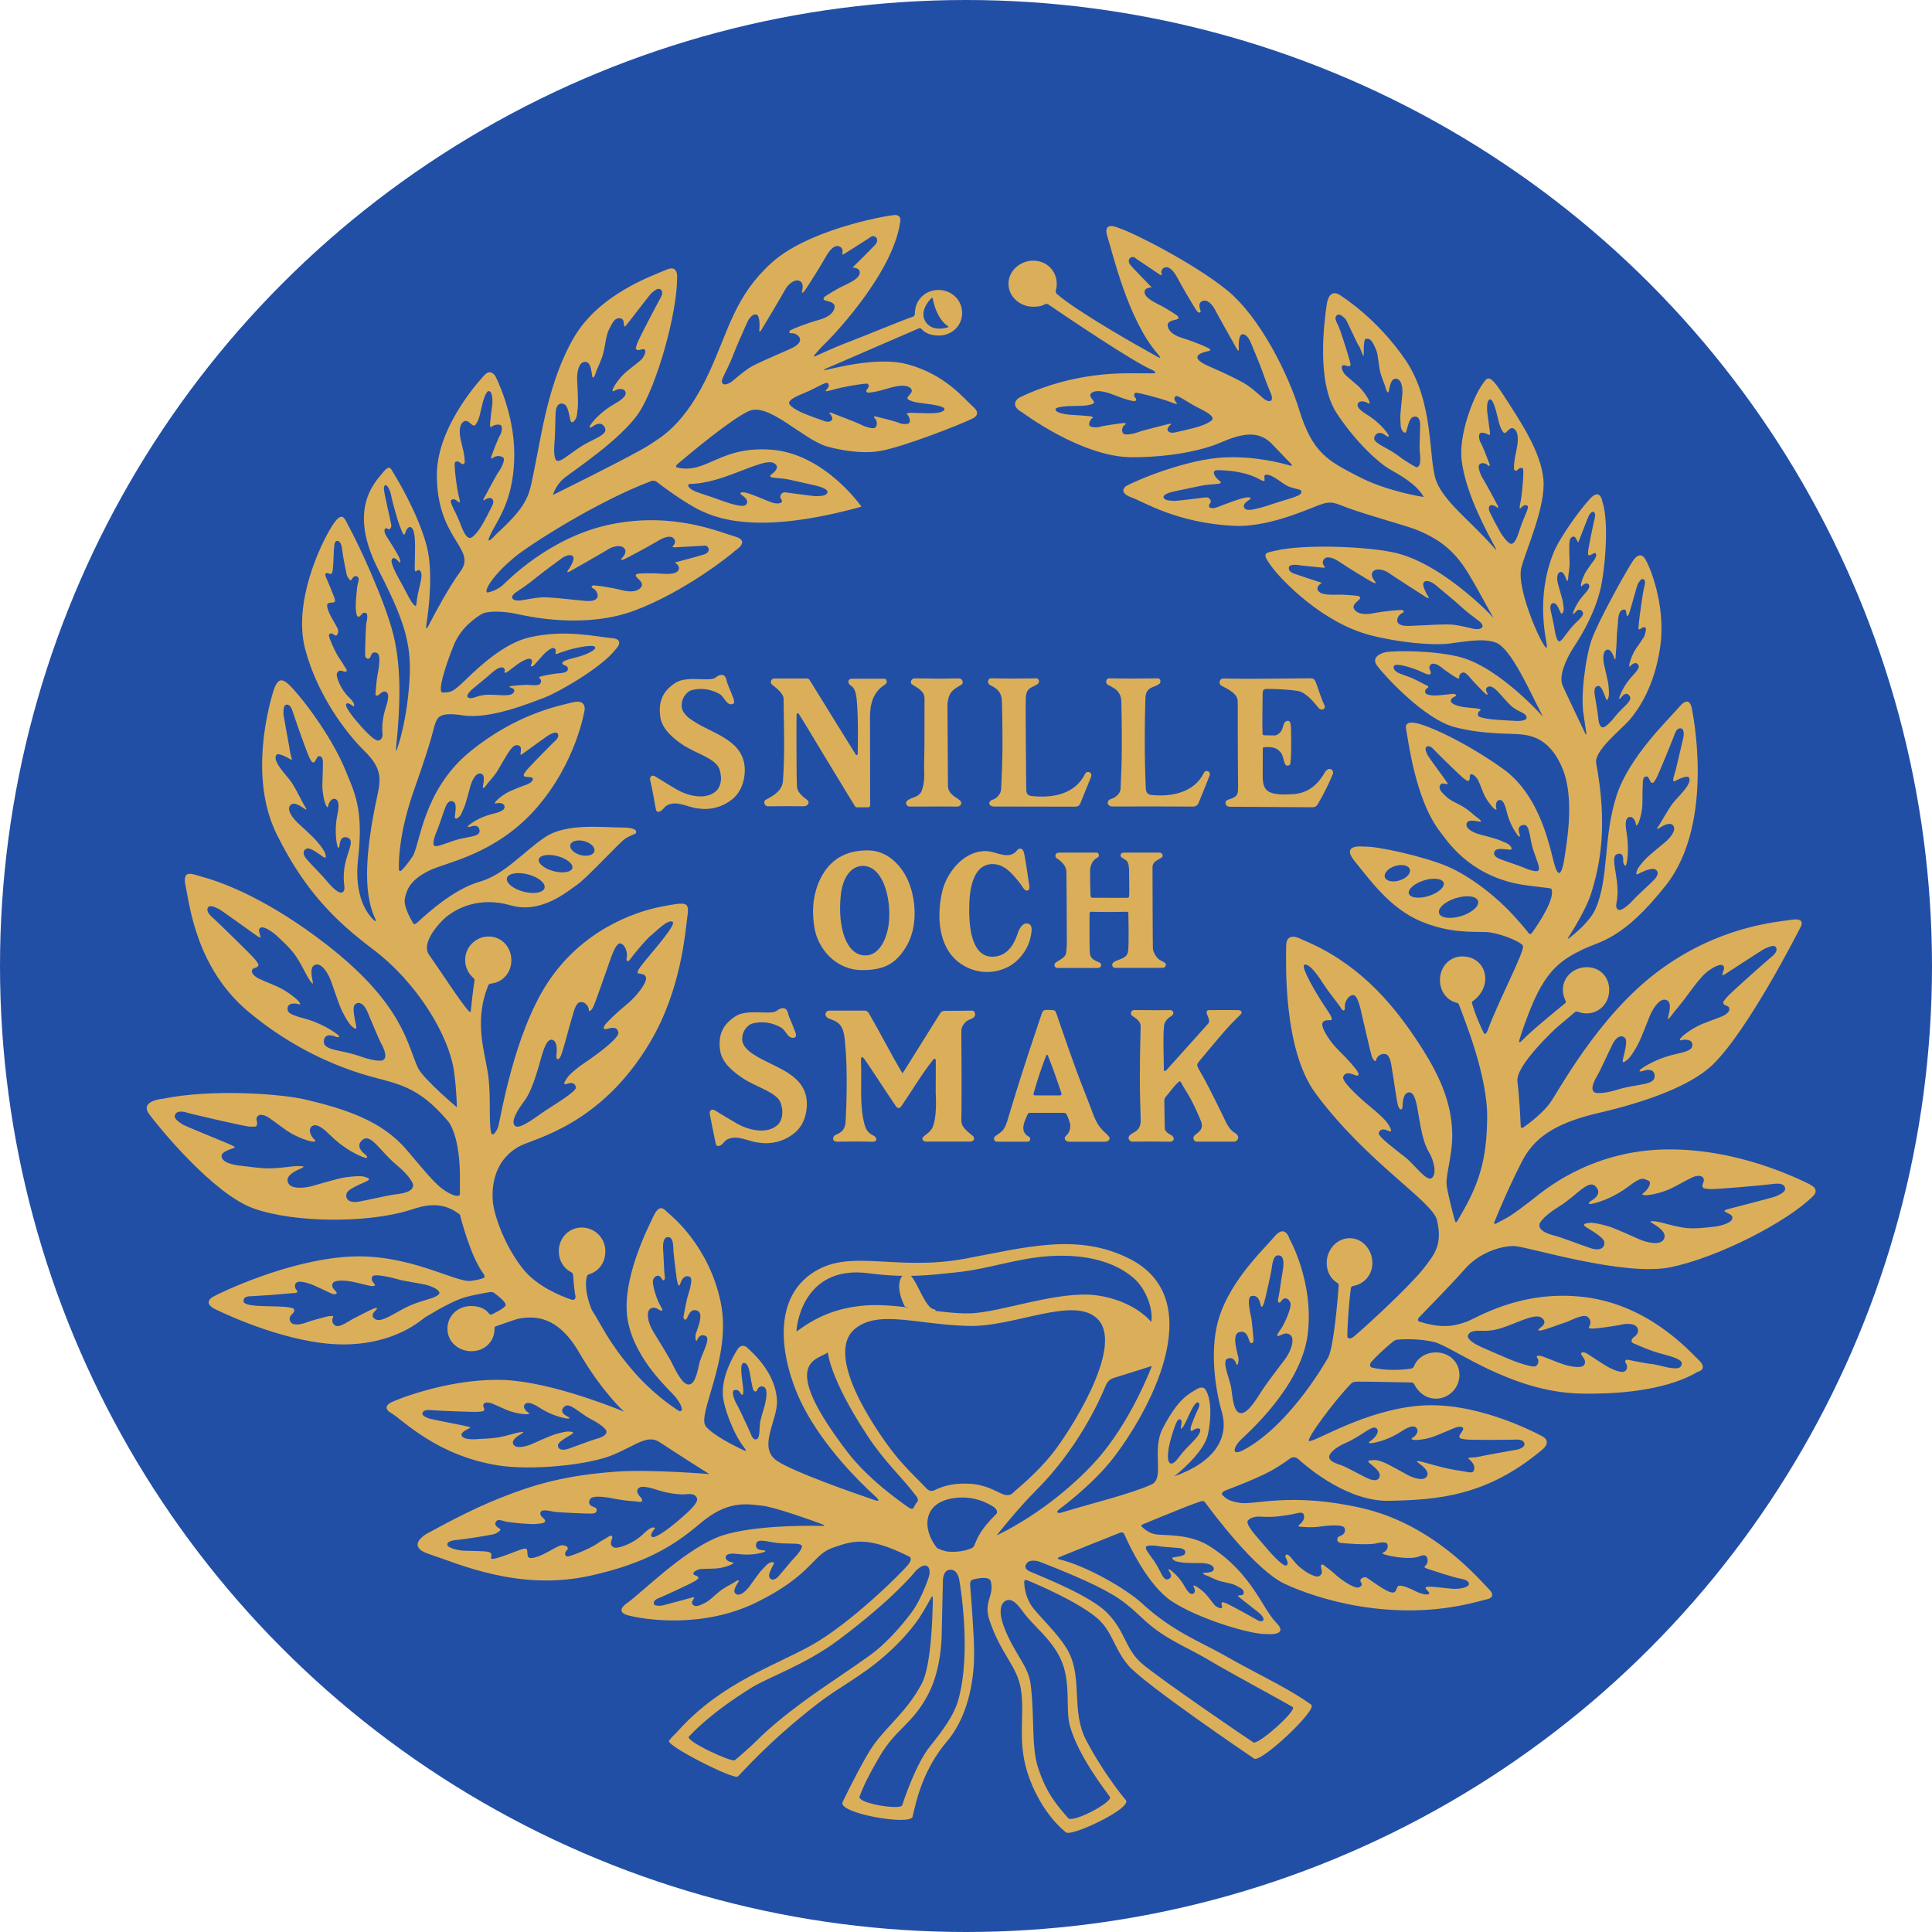 <svg xmlns="http://www.w3.org/2000/svg" viewBox="0 0 101.14 101.14">
  <circle cx="50.57" cy="50.57" r="50.57" fill="#224fa6"/>
  <g fill="#dbaf5a">
    <path d="M38.015 35.555c.037.145.082.282.142.418.055.135.123.27.166.41.123.272.147.423.05.467-.145.06-.276-.02-.374-.147-.103-.128-.19-.296-.328-.372-.44-.247-.95-.34-1.47-.2-.245.07-.475.39-.5.644-.098.45.245.76.618.985.958.652 2.726.982 2.67 2.632-.02.58-.24 1.138-.706 1.49-.494.374-1.103.538-1.742.44-.543-.05-1.057-.428-1.6-.176-.2.098-.273.36-.496.35-.11-.003-.11-.142-.16-.392-.017-.077-.05-.32-.103-.574-.057-.308-.133-.637-.15-.71-.024-.136.078-.32.33-.136.476.294.587.366 1.048.637.553.327 1.475.58 2.04.124.193-.154.28-.395.294-.652.006-.186-.03-.38-.09-.55-.22-.545-1.205-.795-1.876-1.23-.5-.327-1.14-.85-1.213-1.502-.104-.784.12-1.32.787-1.76.632-.414 1.827-.023 2.126-.294.16-.135.45-.233.54.1"/>
    <path d="M42.417 35.654c.037.063 2.342 3.793 2.383 3.848.035.058.1.025.1-.05 0-.073.05-1.775-.05-2.81-.032-.392-.126-.635-.288-.735-.237-.144-.153-.377.01-.377h1.742c.086 0 .187.22.005.315-.605.38-.775.992-.775 1.69l.008 4.623c0 .075-.053.105-.125.105h-.568c-.072 0-.103-.052-.138-.118-.02-.035-.832-1.35-1.574-2.586-.66-1.11-1.3-2.147-1.323-2.177-.045-.068-.123-.06-.125.05-.006.11-.013 3.524.026 3.792s.312.497.504.63c.185.115.103.355-.176.355-.065 0-.502-.007-.934-.007-.447 0-.894.008-.894.008-.24 0-.266-.277-.143-.34.55-.284.883-.542.908-1.022.09-1.25.056-2.65.033-3.947-.002-.116.007-.11-.004-.35-.018-.24-.35-.52-.606-.712-.117-.09-.064-.32.125-.32h1.685c.138 0 .158.074.19.137"/>
    <path d="M49.028 35.53l1.167-.015c.22 0 .26.27.127.335-.252.15-.536.29-.637.593 0 0-.086.22-.086.485 0 .268.025 4.192.025 4.192 0 .482.47.62.645.798.136.15-.013.308-.16.308l-.64-.007-1.85.005c-.164 0-.234-.18-.148-.286.224-.227.627-.163.78-.54.153-.406.14-.748.126-1.293l.018-1.148.004-2.398c0-.38-.346-.527-.663-.738-.115-.07-.037-.31.15-.31l1.14.015"/>
    <path d="M53.003 35.524c.622 0 1.18-.014 1.24-.014.19.002.178.264.057.312-.277.193-.574.15-.6.717-.023.47.024 4.83.024 4.83.016.184.078.265.254.3 1.107.125 2.295-.075 2.828-1.16.074-.175.39-.11.314.15-.177.454-.533 1.3-.55 1.36-.024.057-.072.21-.276.21l-4.236-.007c-.35 0-.334-.297-.084-.36.223-.073.424-.302.436-.567.033-.675.064-1.353.07-2.22.002-1.21-.026-2.3-.03-2.384-.02-.596-.476-.74-.636-.84-.148-.09-.106-.342.07-.342.086 0 .522.014 1.12.014"/>
    <path d="M59.26 35.524c.624 0 1.28-.014 1.34-.014.194.002.183.264.06.312-.282.193-.67.13-.698.717-.01.245-.043 1.545-.033 2.735.01 1.094.053 2.008.053 2.008.014.187.082.294.254.33 1.054.12 2.275-.102 2.79-1.155.075-.175.37-.11.296.15-.178.455-.545 1.35-.57 1.41-.016.058-.096.21-.303.21-.048 0-1.04-.01-2.044-.01-1.063 0-2.145.004-2.145.004-.35 0-.342-.333-.086-.397.217-.07.473-.265.488-.53.03-.675.064-1.353.064-2.22.006-1.21-.023-2.3-.025-2.384-.03-.595-.543-.74-.707-.84-.143-.09-.104-.34.072-.34.086 0 .603.013 1.195.013"/>
    <path d="M68.878 35.704c.127.335.3.91.46 1.224.09.184-.163.31-.313.13-.153-.183-.59-.766-1.027-.874-.436-.088-1.204-.12-1.655-.12-.177 0-.244.044-.244.243 0 .556-.03 1.52-.006 2.073 0 0-.025.112.113.112.065 0 .38.008.53.008.144 0 .35-.18.4-.37.06-.144.07-.396.29-.396.142 0 .154.278.154.357 0 0 .014.04.014.79s-.03.924-.03.924c0 .186-.026.278-.175.278-.216 0-.15-.556-.405-.755-.075-.084-.157-.135-.242-.165-.227-.08-.47-.048-.545-.048-.107 0-.09.078-.09.078s-.005.93-.005 1.412c0 .82.242 1.064 1.67.964.842-.09 1.29-.622 1.592-1.15.19-.297.47-.144.416.087-.36.866-.69 1.404-.726 1.472-.156.306-.223.28-.498.28-.04 0-3.992-.025-4.178-.025-.127 0-.213-.077-.224-.197 0-.205.258-.17.46-.3.196-.125.19-.223.2-.565 0 0-.014-1.25-.016-2.438-.004-.952.006-1.883-.008-2.08-.04-.448-.834-.71-.902-.8-.086-.125-.047-.335.17-.335.055 0 .543.015 1.166.015 1.098.003 2.994-.023 3.22-.023.272 0 .345-.016.432.196"/>
    <path d="M45.163 45.327c-.722.02-1.068.782-1.146 1.516-.186 1.74.3 3.175 1.283 3.175.703 0 1.05-.784 1.174-1.35.273-1.25-.13-3.34-1.31-3.34zm2.298.61c.498.992.64 2.596-.062 3.688-.528.827-1.12 1.16-2.26 1.16-1.383 0-2.328-1.12-2.504-2.228-.1-.6-.19-1.71.428-2.77.554-.947 1.408-1.27 2.365-1.27 1.043 0 1.73.81 2.03 1.42"/>
    <path d="M53.625 44.73c.11.577.228 1.455.228 1.455 0 .05.117.36-.055.433-.17.07-.32-.31-.45-.44-.354-.44-.776-.956-1.405-.943-1.065.018-1.203 1.458-1.205 2.33-.018 1.607.392 2.536 1.222 2.52.87-.015 1.184-.82 1.334-1.267.147-.422.375-.52.532-.465.195.07.238.247.1.807-.163.647-.665 1.205-1.128 1.445-.836.434-1.765.34-2.48-.138-1.243-.827-1.303-2.604-.96-3.924.292-1.005 1.186-2.03 2.286-1.987.543.022 1.182.504 1.613-.056.045-.06.285-.218.368.23"/>
    <path d="M60.687 44.633c.2 0 .224.234.107.273-.215.127-.435.204-.46.457 0 0 .007 4.097.02 4.3.016.202.2.535.44.634.07.034.25.106.242.22-.01.08-.064.15-.222.15H58.36c-.122 0-.204-.192-.056-.298.262-.183.705-.156.754-.587.05-.43.012-1.86.012-1.928 0-.068.006-.125-.104-.125-.05 0-.45.014-.865.014-.46 0-.947-.013-.984-.013-.07 0-.08.074-.08.15s-.016 1.773.023 2.06.33.367.487.443c.192.093.073.29-.066.29h-2.126c-.176 0-.2-.21-.076-.292.193-.125.465-.253.52-.44.046-.186.05-.57.05-.57s-.01-3.476-.025-3.775c-.02-.3-.283-.524-.52-.676-.082-.06-.1-.286.156-.286h1.943c.127 0 .195.21.014.285-.24.115-.35.435-.35.65-.006.646.02 1.27.02 1.27s-.02.15.103.16c.067.004.464 0 .866.002.442 0 .895.006.934 0 .074-.014.113.01.123-.118.012-.105-.004-1.2-.004-1.2s.01-.34-.06-.51c-.065-.153-.178-.182-.303-.267-.14-.08-.123-.286.138-.272h1.8"/>
    <path d="M41.243 53.006c.067.294.223.55.315.836.125.272.148.427.05.468-.15.062-.287-.017-.386-.148-.102-.128-.197-.296-.336-.373-.45-.254-.97-.35-1.506-.206-.25.068-.486.394-.51.646-.1.457.252.77.627.998.987.657 2.803.988 2.742 2.65-.023.58-.24 1.146-.726 1.498-.502.378-1.13.545-1.787.443-.553-.05-1.086-.43-1.64-.177-.202.1-.278.362-.503.352-.117-.002-.113-.142-.17-.395-.04-.17-.234-1.158-.258-1.292-.027-.138.08-.323.336-.138.487.297.604.367 1.07.642.573.33 1.514.585 2.096.125.2-.155.286-.4.298-.657.012-.186-.033-.383-.088-.552-.224-.55-1.238-.802-1.926-1.245-.513-.328-1.17-.85-1.244-1.507-.107-.79.123-1.332.81-1.774.647-.417 1.866-.024 2.175-.3.166-.133.465-.23.558.104"/>
    <path d="M45.26 52.903s.14-.006.23.148c.6 1.04 1.15 2.123 1.75 3.136l.124-.176 1.862-2.976s.06-.116.234-.116c.568 0 1.366-.013 1.45-.013.095 0 .17.16.126.267-.072.177-.31.173-.457.304s-.234.284-.25.436c-.013.084.01 1.41.01 2.61.004 1.01-.01 1.934-.01 1.934-.03.453.053.574.612 1.018.09.088.078.287-.164.287h-2.275c-.13 0-.213-.063-.213-.15-.01-.136.328-.25.496-.53.297-.517.2-1.86.2-1.86l.004-1.666c0-.15-.08-.173-.14-.08-.634.807-1.08 1.585-1.667 2.44-.08.108-.184.13-.285-.01-.604-.884-1.618-2.478-1.72-2.55-.105-.077-.105.093-.105.184.053 1.16-.093 2.26.182 3.312.104.398.28.492.51.62.09.056.12.138.105.204-.017.063-.086.093-.19.093-.044 0-.47-.013-.904-.013-.464 0-.937.013-.937.013-.107 0-.21-.04-.223-.14 0-.25.19-.192.414-.376.27-.207.23-.56.247-.73.024-.286.108-2.495-.023-3.773-.03-.3-.03-.51-.117-.792-.15-.476-.485-.523-.746-.642-.26-.095-.222-.41.04-.41h1.828"/>
    <path d="M54.187 57.344l1.303.002s.113-.006.074-.118c-.22-.666-.45-1.33-.71-1.975-.013-.037-.063-.046-.085-.006-.24.62-.465 1.3-.66 1.986-.04.11.076.11.076.11zm.508-4.463c.025 0 .088-.016.158-.016.1.002.215.017.267.017.093 0 .136.04.183.18.123.356.555 1.635 1.033 2.946.3.818.645 1.648.87 2.273.19.507.36.73.562.934.097.102.233.206.29.292.07.1.006.262-.225.262H55.99c-.237 0-.317-.194-.194-.3.197-.175.25-.38.227-.633-.045-.17-.096-.302-.172-.474-.052-.1-.136-.105-.136-.105h-1.808s-.08.002-.11.074c-.158.36-.287.622-.197.906.096.185.14.19.264.27.11.062.093.27-.098.26h-1.58c-.143 0-.223-.194-.062-.304.144-.1.337-.217.433-.377.065-.11.072-.105.158-.35.04-.117.404-1.36.82-2.653.462-1.44.98-2.944 1-3.02.046-.14.098-.18.16-.18"/>
    <path d="M60.3 52.886c.475 0 .96-.007.96-.007.185 0 .257.23-.01.356-.163.103-.298.285-.315.473-.06.776-.012 1.415-.008 2.207v.106c0 .043.043.104.184-.053.058-.067 2.14-2.385 2.14-2.385.104-.126.008-.303-.04-.432-.05-.074-.098-.26.072-.272.163-.005 1.32-.004 1.522 0 .203.004.227.12.152.217-.025.036-.392.366-.76.78-.52.592-1.142 1.352-1.403 1.66-.164.195-.132.22-.07.37.022.06.303.523.576 1.062.425.827.907 1.834.907 1.834.18.333.335.447.46.523.296.186.093.44-.05.44H62.63c-.09 0-.244-.17-.09-.33.153-.154.536-.285.307-.803-.088-.204-.265-.637-.504-1.085-.166-.307-.385-.62-.51-.874-.027-.06-.062-.085-.115-.047-.238.19-.467.54-.672.767-.088.106-.086.14-.094.257 0 .118.022 1.41.022 1.41 0 .2.252.31.373.383.194.16.072.325-.1.325-.083 0-.576-.008-1.01-.01-.445 0-.968.007-.968.007-.13 0-.305-.2-.078-.376.166-.136.525-.184.525-.74 0-.24-.045-1.192-.045-2.195 0-1.314.043-2.715.043-2.715 0-.342-.357-.483-.457-.573-.102-.087-.056-.29.124-.29.082 0 .496.006.916.006"/>
    <path d="M47.372 68.4s-.607-1.096-.095-1.663c.51-.57 1.003 1.636 1.576 1.79.425.12-.197.255-1.48-.128"/>
    <path d="M41.702 69.707c-.043.028.178-3.52 3.76-3.054 2.047.267 3.194.097 4.612-.047 1.69-.17 3.226-.764 4.955-.854 1.836-.1 3.3.3 4.275 1.117.735.61 1.082 1.75.963 2.336 0 0-.853-1.113-2.854-1.394-1.985-.27-5.043.896-6.608.943-1.56.046-3.842-.55-5.522-.412-1.593.13-2.633.663-3.584 1.363M52.644 83.8c.324-.162.6.15.947.623.487.67 1.406 1.34 1.91 2.37.6 1.226.26 2.663.508 3.554.445 1.597 1.88 3.412 2.094 3.718.19.26-1.946 1.397-2.19 1.11-.565-.664-1.14-1.276-1.584-2.682-.342-1.084-.165-2.64-.374-4.312-.117-.977-.832-1.565-1.38-2.967-.283-.715-.25-1.25.072-1.412m-17.39-18.293c.013.2.14 1.21.16 1.377.077.502.148.46.19.33.048-.125.16-.508.493-.38.233.093-.066.89-.116 1.087-.055.193-.164.814-.196.975-.035.164.098.272.18.098.086-.177.203-.524.553-.375.35.15-.047 1.03-.096 1.204-.05.182.002.486.068.324.07-.16.206-.342.464-.202.25.143-.222.957-.33 1.36-.103.408-.213 1.176-.58 1.174-.365-.002-.756-.907-.92-1.22-.174-.318-.615-1.044-.93-1.553-.32-.515-.37-1.09-.132-1.21.173-.086.3-.02.425.06.123.078.29.143.085-.195-.2-.334-.478-1.19-.375-1.395.1-.207.325-.282.465.007.04.084.176.07.133-.183-.04-.256-.03-.553-.082-1.337-.055-.785.266-.686.266-.686.283-.02.263.538.275.742m31.684.213s.357-.07.215.776c-.147.847-.166 1.173-.235 1.44-.07.27.072.3.124.21.182-.3.413-.19.506.045.088.234-.302 1.134-.562 1.476-.248.34-.07.29.074.217.146-.074.293-.128.467-.017.25.154.127.775-.27 1.297-.396.52-.955 1.26-1.17 1.587-.216.326-.74 1.26-1.137 1.224-.396-.034-.43-.88-.502-1.332s-.497-1.385-.21-1.51c.29-.127.425.086.48.267.054.18.146-.145.108-.342-.038-.2-.368-1.193.025-1.317.398-.13.484.266.556.465.073.196.23.094.21-.086-.016-.182-.073-.864-.108-1.083-.037-.217-.273-1.114-.012-1.19.378-.103.46.32.495.464.036.144.104.196.24-.34.046-.176.286-1.26.323-1.477.035-.218.072-.826.38-.776m-4.216 7.697c.168.078-.02.378-.133.632-.11.253-.15.39-.205.52-.057.125-.125.45.076.3.09-.07.35-.17.374-.016.024.152-.19.418-.386.615-.2.2-.5.507-.667.732-.162.223-.363.477-.513.404-.15-.07-.144-.388-.097-.733.047-.342.385-1.568.555-1.576.224-.007.094.336.094.452s.087.027.256-.31c.16-.338.476-1.105.642-1.02m-23.79-2.07c.22-.02.3.342.35.667.05.318.094.48.124.636.025.16.166.32.273.048.05-.123.25-.182.377-.046.123.14.074.528 0 .848-.076.32-.252.778-.275 1.097-.028.32 0 .732-.202.753-.203.025-.248-.27-.427-.638-.17-.367-.442-.96-.563-1.168-.127-.203-.336-.73-.137-.775.202-.046.258.077.336.192.075.114.164.08.114-.352-.05-.435-.198-1.233.03-1.26m-15.92-3.684s.046.16-.52.328c-.636.187-.97.293-1.52.6-.55.305-1.06.63-1.326.462-.27-.166-.07-.366 0-.435.07-.07.18-.187-.01-.14-.19.046-.918.45-1.104.535-.193.088-.74.506-.96.384-.223-.122-.18-.338-.14-.426.038-.086.007-.093-.154-.08-.162.01-1.127.283-1.255.343-.14.06-.63.197-.79-.014-.164-.214.01-.386.096-.468.096-.086.125-.235-.014-.277-.228-.065-.515-.076-.994-.09-.55-.016-1.58 0-1.57-.275.003-.272.29-.252.49-.26.206-.01.734-.052.98-.065.244-.014 1.105-.102 1.22-.098.11.004.174-.073.077-.173-.094-.097-.108-.29.01-.377.118-.088.423-.027.702.067.275.094.956.437 1.142.514.177.075.325.004.23-.1-.1-.11-.28-.26-.178-.443.105-.187.623-.147.908-.103.277.043.986.24 1.13.25.15.012.225-.033.128-.13-.075-.073-.19-.26-.085-.383.13-.158 1.092.09 1.414.18.32.087 1.237.216 1.462.287.22.07.583.204.626.387m1.762-31.62c.123-.107.584-.483.76-.63.178-.144.52-.516.78-.474.105.016.146.14.115.206-.037.086.027.09.115.04.092-.05.482-.374.65-.48.166-.11.487-.285.602-.207.12.08.04.22.01.314-.036.093.076.093.172-.007.095-.1.437-.502.58-.64.156-.137.33-.26.43-.246.1.018.14.134.11.22-.036.087.022.117.093.08.07-.034.63-.222.8-.26.265-.063 1.1-.246 1.17-.085.077.16-.522.41-.86.5-.363.098-.695.166-.82.274-.078.063-.016.142.062.166.08.025.236.078.188.25-.047.17-.416.176-.518.182-.1.004-.776.12-.883.16-.104.04-.126.052-.073.093.048.038.134.156.026.293-.11.138-.562.05-.71.054-.14.005-.698.042-.83.07-.128.027-.03.065.032.086.065.02.246.082.116.258-.12.177-.528.135-.96.114-.433-.018-.652-.018-1.036.12-.385.143-.42-.04-.42-.04-.016-.12.175-.306.298-.413m54.608 1.695c-.172-.003-.8-.045-1.04-.06-.245-.012-.884-.096-.94-.198-.055-.102-.002-.23.068-.263.09-.04.05-.09-.055-.116-.103-.026-.64-.06-.85-.097-.202-.038-.564-.133-.6-.288-.028-.156.136-.214.228-.267.095-.052.01-.136-.138-.126-.144.01-.695.086-.908.085-.22 0-.444-.03-.507-.122-.064-.086-.006-.217.084-.26.09-.05.07-.117-.01-.14-.08-.026-.628-.327-.79-.395-.17-.066-.483-.178-.627-.23-.14-.054-.382-.196-.32-.388.067-.19.777.036 1.087.146.37.13.576.28.75.29.107.003.12-.108.076-.188-.04-.08-.115-.243.045-.35.162-.11.47.103.55.177.075.073.684.494.79.54.104.047.13.05.125-.02-.008-.07.015-.23.2-.264.18-.03.456.39.57.496.113.108.52.563.638.64.12.077.073-.032.04-.097-.03-.065-.123-.252.11-.304.222-.05.496.297.806.64.304.345.472.513.865.69.393.178.286.352.286.352-.074.117-.362.122-.53.12m-2.53 32.213s-.026-.317.644-.29c.662.027 1.008-.085 1.675-.348.67-.26 1.292-.546 1.564-.317.274.228.02.424-.068.492-.093.068-.234.182-.013.16.214-.02 1.1-.365 1.33-.434.226-.07.9-.457 1.13-.286.226.173.15.414.094.505-.062.092-.027.1.157.113.18.01 1.303-.15 1.467-.194.16-.05.73-.13.88.135.15.264-.067.435-.18.515-.112.083-.176.243-.024.31.243.11.546.24 1.052.425.488.176 1.535.342 1.49.652-.045.31-.365.24-.596.216-.23-.023-.735-.183-1.008-.207-.28-.02-1.078-.194-1.203-.216-.13-.023-.206.057-.12.186.096.123.083.34-.066.42-.145.082-.48-.034-.78-.183-.296-.148-1.007-.64-1.2-.756-.198-.112-.368-.055-.276.08.094.137.275.333.13.528-.148.193-.725.07-1.036-.024-.307-.09-1.074-.422-1.233-.456-.166-.034-.264.003-.166.126.08.097.06.308-.085.41-.15.103-1.094-.234-1.434-.382-.348-.15-1.24-.53-1.48-.644-.243-.117-.627-.322-.653-.535M21.566 31.54c-.125-.18-.28-.496-.463-.84-.183-.346-.693-1.193-.595-1.4.09-.208.285.015.34.077.058.06.148.155.088-.085-.065-.242-.598-1.046-.725-1.255-.16-.265-.08-.475.116-.342.07.043.195-.06.15-.262-.05-.207-.306-1.394-.335-1.547-.025-.154-.1-.428.026-.486.084-.038.24.206.3.497.118.57.194.756.33 1.253.073.26.157.426.227.632.075.196.147.295.2.087.043-.176.234-.437.39-.154.164.31.106 1.158.096 1.98-.01.497.153-.05.313.23.155.27-.162.925-.224 1.684-.013.183-.107.11-.234-.072m46.4-5.598c-.24.115-.63.215-1.063.352-.436.136-1.518.545-1.723.346-.202-.203.103-.394.19-.452.082-.058.213-.153-.07-.147-.287.005-1.295.406-1.564.51-.336.133-.578.01-.375-.217.064-.074-.006-.315-.246-.293-.238.022-1.502.198-1.678.182-.174-.016-.5-.006-.525-.2-.02-.132.31-.247.64-.315.615-.13.95-.2 1.347-.28.293-.06.527-.063.77-.086.242-.023.326-.06.146-.19-.176-.127-.48-.547-.053-.537.41.008 1.382.038 2.21.496.508.28-.05-.345.422-.25.315.06.774.486 1.06.606.173.073.53.158.53.158.174.016.222.2-.018.316m-31.844-.608s.612.034 1.71-.33c1.1-.362 2.247-.944 2.636-.775.395.17.13.446-.053.584-.178.14-.09.18.15.207.237.023.473.03.774.096.395.086.73.162 1.342.302.33.075.654.204.64.343-.03.212-.35.2-.53.218-.17.017-1.436-.176-1.675-.2-.242-.025-.31.237-.246.318.202.248-.096.302-.378.237-.28-.07-1.28-.55-1.562-.557-.284-.006-.152.098-.07.16.086.064.387.272.192.49-.203.218-1.287-.228-1.725-.378-.433-.15-.824-.256-1.06-.384-.24-.124-.324-.31-.147-.326M69.275 51.5c.32.494.812 1.08.924 1.27.107.19.22.165.203-.06-.022-.22.148-.584.418-.618.268-.032.407.742.51 1.19.108.45.42 1.84.485 2.028.072.187.21.32.226.182.01-.138.236-.378.49-.31.246.06.285.465.35.853.073.388.226 1.58.308 1.848s.235.245.235.024c.004-.22.037-.736.368-.722.325.01.41.878.496 1.345.084.47.21 1.283.51 1.772.297.49.424 1.205.14 1.377-.278.172-.91-.737-1.38-1.1-.465-.368-1.424-1.08-1.383-1.258s.205-.26.48-.133c.268.126.16-.065.053-.276-.113-.21-.47-.564-.894-.906-.426-.344-1.592-1.36-1.5-1.63.1-.27.354-.202.605-.1.255.106.226-.057.132-.207-.095-.147-.505-.63-.964-1.073-.456-.445-.93-1.172-.86-1.427.072-.252.474-.11.486-.19.006-.08.035-.116-.347-.673-.38-.56-1.31-2.11-1.08-2.2.274-.112.827.74.985.99m-34.06-3.24c.208.13-.956 1.452-1.4 1.995-.45.544-.425.587-.43.673 0 .087.41-.008.44.272.034.28-.525.994-1.037 1.406-.506.413-.97.87-1.088 1.016-.113.146-.16.317.1.24.262-.077.52-.113.576.192.058.3-1.225 1.225-1.686 1.533-.46.306-.86.64-.996.847-.134.21-.27.4.014.302.28-.1.428.015.44.207.02.195-1.012.826-1.52 1.154-.506.327-1.408 1.07-1.662.847-.25-.223.136-.833.494-1.315.36-.484.605-1.335.752-1.822.145-.493.344-1.41.668-1.375.32.03.28.59.254.828-.03.232.117.28.234.007.117-.278.442-1.536.563-1.94.122-.403.212-.833.456-.864.26-.035.444.25.44.4-.004.153.153.03.24-.163.094-.19.594-1.635.76-2.102.166-.466.41-1.275.666-1.203.255.073.37.486.322.72-.05.235.05.282.19.093.128-.188.83-1.046 1.073-1.23.244-.187.884-.876 1.14-.716m20.04-26.827c0-.13.494-.177 1.072-.18.574-.005.64-.043.81-.085.164-.042.162-.112.067-.235-.1-.122-.203-.255-.056-.367.15-.112.478-.163 1.172.112.687.273.904.3 1.018.322.11.02.197-.06.097-.175-.097-.115-.066-.222.01-.26.08-.036 1.37.3 1.84.486.47.19.314.05.267-.012-.048-.062-.127-.212-.005-.294.12-.08.573.297 1.176.6.608.302.76.444.758.577 0 .134-.46.338-.808.436-.348.1-.924.234-1.168.283-.237.05-.337-.035-.378-.11-.048-.075.077-.245.14-.28.058-.033.046-.09-.07-.058-.11.032-1.427.353-1.575.418-.145.062-.73.225-.834.07-.107-.156-.005-.382.085-.433.09-.047.095-.115-.06-.098-.153.012-1.077.14-1.23.194-.156.054-.54.045-.564-.093-.026-.14.1-.337.175-.363.073-.022-.02-.09-.153-.102-.14-.013-.85-.068-.994-.07-.142-.006-.792-.083-.792-.28m-6.62.2c-.14-.007-.845-.023-.98-.024-.14 0-.234.06-.165.095.074.03.17.253.136.395-.04.142-.417.11-.565.037-.143-.068-1.043-.298-1.188-.328-.152-.034-.152.034-.072.097.086.062.16.308.04.46-.124.15-.68-.08-.817-.158-.14-.08-1.395-.55-1.5-.596-.11-.043-.13.013-.074.054.06.04.16.23.108.305-.05.074-.154.154-.387.076s-.784-.276-1.116-.416c-.33-.136-.76-.394-.747-.535.012-.14.174-.27.807-.528.63-.256 1.107-.603 1.224-.507.107.1.013.245-.044.306-.052.058-.222.19.262.046.484-.15 1.787-.368 1.86-.324.076.048.09.16-.014.273-.112.11-.032.203.076.192.113-.01.328-.016 1.033-.23.71-.218 1.03-.133 1.16 0 .135.133.022.26-.088.38-.108.117-.118.187.042.25s.223.108.785.17c.565.063 1.046.164 1.034.296-.025.207-.667.222-.81.21m-22.875-.376c-.02.13-.097.797-.106.928-.017.13.045.226.084.16.04-.066.29-.148.447-.103.15.044.087.404-.003.536-.092.13-.412.97-.455 1.11-.047.138.027.144.1.068.076-.076.355-.13.51-.006.15.125-.142.638-.24.76-.1.127-.71 1.29-.77 1.39-.057.098.007.12.052.068.05-.048.266-.137.348-.08.076.052.152.156.05.37-.1.214-.365.725-.544 1.034-.174.303-.49.694-.64.672-.157-.018-.286-.184-.515-.794-.23-.61-.573-1.09-.456-1.19.115-.098.268.002.324.057.068.053.2.22.074-.247-.12-.468-.265-1.713-.204-1.782.056-.064.185-.077.295.035.114.11.225.04.217-.063 0-.105.008-.31-.17-.993-.18-.686-.062-.983.094-1.1.155-.12.286-.002.41.108.12.11.197.125.275-.024.083-.147.137-.202.247-.734.116-.532.265-.98.413-.96.223.033.187.646.168.778m52.24-.345c.13-.026.277.415.398.935.117.52.172.573.248.718.078.145.15.128.254.016.11-.113.223-.235.37-.12.15.112.263.4.117 1.08-.15.684-.133.885-.133.987 0 .105.103.17.203.058.098-.112.216-.105.27-.042.054.064-.036 1.3-.136 1.766-.105.465.012.296.067.24.05-.056.19-.16.306-.064.1.096-.195.578-.392 1.186-.19.61-.306.78-.45.802-.137.025-.436-.353-.606-.648-.17-.297-.43-.794-.525-1-.103-.212-.044-.335.04-.372.094-.043.305.074.35.122.044.048.066-.026.01-.122-.05-.096-.65-1.226-.74-1.348-.093-.12-.345-.668-.2-.796.135-.126.354-.028.426.043.066.073.135.065.09-.07-.047-.14-.364-.957-.448-1.086-.09-.126-.153-.48-.016-.528.138-.047.345.05.41.09.09.05.09-.035.076-.164-.016-.128-.102-.786-.123-.915-.023-.126-.074-.733.133-.77M65.34 79.586c.16-.172.446-.205.677-.188.783.05 1.297-.078 1.533-.108.233-.03.63-.2.698-.015.1.303-.16.473-.23.548-.067.073-.067.085.065.1.13.012.563.055.958 0 .39-.054 1.304-.16 1.357.093.076.348-.262.374-.34.446-.082.074-.08.276.113.306.19.032 1.443.124 1.843.034.26-.06.61-.127.63.09.03.214-.138.346-.24.388-.107.045.073.1.272.15.205.047 1.14.235 1.613.05.22-.088.36-.1.424.083.07.18-.02.358-.11.414-.093.06.01.11.173.166.162.055 1.392.456 1.652.495.264.04.496.133.467.3-.03.17-.467.24-.727.24-.273.004-1.33-.164-1.492-.1-.166.065.17.246.145.338-.022.09-.32.09-.782-.146-.464-.232-.785-.318-.865-.218-.082.1-.062.207-.164.29-.107.085-.375-.036-.61-.18-.243-.142-.757-.515-.87-.58-.11-.062-.407.08-.29.237.12.163-.013.257-.124.286-.252.063-.995-.47-1.23-.697-.23-.223-.426-.334-.538-.437-.112-.106-.235-.106-.182.113s.064.326-.116.432c-.18.098-.918-.27-1.345-.832-.434-.56-.415-.173-.415-.173s.233.37.043.443c-.19.076-.93-.785-1.212-1.12-.277-.337-.976-1.046-.783-1.25m-46.44-41.563c-.254-.278-.848-.983-.78-1.15.07-.167.377.11.377.11s.197-.066-.236-.488c-.44-.42-.7-1.11-.613-1.265.088-.154.18-.136.352-.077.177.056.185-.052.104-.158-.077-.108-.16-.29-.33-.514-.17-.222-.594-1.15-.555-1.242.043-.088.158-.118.28 0 .124.114.226-.06.204-.25-.013-.116-.325-.59-.43-.815-.106-.225-.192-.474-.12-.564.076-.09.28-.03.367-.1.082-.07-.093-.39-.257-.824-.168-.43-.327-.647-.16-.685.076-.014.224.126.285-.02.062-.144.074-.813.086-1.054.014-.24.014-.592.153-.608.182-.022.264.203.285.442.017.238.2 1.16.237 1.313.038.15.19.37.24.293.05-.08.153-.265.294-.192.142.07.1.18.05.39-.06.212-.13 1.15-.103 1.336.027.186.025.43.176.38.09-.03.152-.237.324-.2.178.04.072.404.043.58-.02.175-.07 1.49-.054 1.664.018.174.178.19.244.12.063-.067.075-.384.367-.263.25.104.088.86.024 1.214-.06.35-.07.75-.09.868-.043.216.117.16.178.104.064-.057.242-.23.375-.14.146.092.11.272.074.48-.035.212-.28.748-.28 1.457 0 .172.096.485-.154.595-.21.096-.695-.456-.955-.73m16.67 41.52c-.34.306-1.218 1-1.42.913-.208-.083.137-.444.137-.444s-.074-.24-.6.277c-.523.516-1.374.818-1.564.707-.186-.113-.163-.217-.09-.426.078-.206-.06-.216-.19-.122s-.354.19-.63.39-1.427.686-1.54.638c-.105-.05-.14-.186.004-.33.146-.15-.066-.274-.3-.252-.14.016-.725.377-1.01.502-.272.12-.58.218-.692.128-.105-.086-.026-.332-.11-.433-.086-.098-.485.102-1.018.294-.53.194-.822.27-.838.18-.014-.09.09-.24-.088-.314-.174-.07-1.068-.06-1.365-.077-.294-.023-.82-.14-.84-.31-.016-.166.25-.237.546-.258.294-.02 1.665-.242 1.85-.285.184-.042.46-.223.366-.286-.098-.06-.32-.18-.23-.352.087-.167.224-.12.48-.046.256.07 1.408.172 1.633.138.23-.03.53-.02.467-.2-.035-.112-.285-.19-.236-.397.05-.21.497-.076.71-.043.215.036 1.828.114 2.037.094.217-.016.24-.21.155-.288-.085-.074-.47-.093-.318-.44.13-.297 1.053-.09 1.483-.013.43.082.922.096 1.068.123.262.058.197-.134.127-.212-.068-.075-.275-.29-.166-.45.115-.17.338-.125.596-.077.255.042.91.346 1.775.356.207 0 .594-.112.727.192.115.253-.57.825-.916 1.126M20.034 55.51s-.3.11-1.228-.227c-.932-.334-1.885-.278-1.854-.77.026-.492.56-.27.64-.237.085.028.32.063.01-.17-.312-.23-.93-.598-1.728-.805-.797-.204-.846-.35-.816-.55.033-.236.367-.245.54-.188.17.052.13-.024.038-.142-.096-.118-.573-.525-1.104-.766-.53-.24-.99-.398-1.148-.524-.166-.128-.233-.248-.18-.366.06-.116.25-.088.3-.186.056-.1.028-.096-.12-.314-.153-.218-1.944-1.945-2.145-2.13-.206-.183-.46-.4-.36-.612.1-.206.47.02.566.055.104.038 1.903 1.35 2.06 1.45.16.094.145.054.108-.087-.037-.142-.12-.314.043-.384.162-.072.592.2.862.457.27.258.72.647 1.006 1.09.286.44.537.986.635 1.125.094.138.26.407.213.16-.047-.25-.193-.842.18-.896.373-.053.683.62.763.828.086.21.426 1.29.612 1.647.187.36.34.625.492.758.15.133.265.213.224-.026-.04-.236-.22-.924-.077-1.095.14-.17.428-.17.66.34.223.51.557 1.352.71 1.647.16.295.39.777.095.918M83.66 37.526c-.014-.222-.127-.813-.182-1.18-.055-.37.106-.472.246-.425.14.048.283.5.346.646.058.147.097.064.134-.065.038-.127.028-.332.002-.6-.023-.264-.214-.992-.24-1.14-.03-.147-.094-.638.13-.738.226-.1.362.287.417.442.063.157.063-.056.068-.167.004-.108.05-.51.055-.858 0-.35.047-.53.057-.778.01-.26.02-.757.34-.753.118 0 .09.203.124.294.03.09.072.028.123-.082.053-.11.423-1.512.466-1.566.044-.056.17-.314.3-.23.127.08.06.295.012.47-.047.174-.25 1.61-.26 1.785 0 .173-.062.326 0 .364.065.035.184-.172.33-.096.075.04.012.284-.033.414-.043.13-.244.38-.457.703-.21.323-.328.722-.344.82-.013.102-.004.158.07.065.08-.093.274-.208.372-.082.088.113.113.2-.264.6-.37.396-.582.818-.674 1.06-.092.24.03.137.063.092.035-.047.254-.36.445-.093.193.267-.36.572-.76 1.088-.404.517-.61.562-.61.562-.212.025-.257-.33-.274-.55m-.035 18.76c.17-.288.534-1.113.786-1.616.25-.5.536-.486.674-.31.13.175-.078.853-.125 1.087-.055.24.06.164.22.037.157-.127.32-.382.522-.735.202-.35.592-1.41.684-1.618.09-.207.43-.865.797-.797.374.07.2.658.142.904-.057.243.125-.02.228-.15.094-.134.495-.59.8-1.017.31-.428.652-.88.927-1.126.28-.246.723-.5.883-.422.162.078.066.25.027.387-.047.14-.06.18.103.09.16-.092 2.018-1.326 2.123-1.358.098-.032.48-.24.567-.028.092.214-.172.42-.383.593-.212.177-2.076 1.822-2.236 2.035-.156.212-.187.207-.134.308.05.103.24.08.287.2.05.12-.023.237-.187.358-.168.12-.635.257-1.174.476-.543.217-1.037.602-1.135.715-.1.118-.14.19.03.147.18-.048.524-.026.538.21.013.22-.04.345-.842.518-.805.172-1.438.513-1.76.727-.32.22-.082.195-.002.167.084-.026.627-.225.635.266.01.493-.943.397-1.886.69-.947.297-1.24.17-1.24.17-.29-.15-.036-.625.134-.91m-3.037 7.78s.118-.35 1.038-.915c.91-.56 1.524-1.446 1.903-1.04.387.405-.165.704-.24.753-.087.048-.277.232.13.136.4-.096 1.127-.357 1.845-.904.716-.543.77-.388 1.015-.294.244.092-.053.51-.215.622-.166.114-.08.138.084.145.165.005.823-.1 1.386-.383.567-.282 1.01-.567 1.225-.612.216-.045.363-.013.423.13.055.14-.098.284-.058.407.047.123.063.098.345.134.28.036 2.93-.212 3.218-.25.29-.035.648-.093.746.157.103.25-.335.403-.436.462-.098.064-2.41.638-2.6.7-.19.067-.147.085-.008.166.14.077.346.13.286.333-.053.2-.575.37-.968.407-.398.04-1.025.136-1.585.047-.558-.087-1.18-.286-1.357-.31-.18-.023-.516-.08-.283.067.236.15.824.478.613.853-.215.372-.974.123-1.21.032-.225-.09-1.34-.62-1.766-.734-.42-.114-.742-.185-.957-.153-.213.03-.356.07-.133.22.222.144.906.517.953.775.037.256-.162.51-.733.32-.58-.196-1.494-.553-1.845-.643-.35-.09-.9-.257-.815-.627m-6.44-39.604s-.372-.165-.99-.627c-.62-.466-1.398-.654-1.195-1.004.198-.35.545-.06.598-.02.05.042.233.123.07-.12-.17-.24-.53-.653-1.087-.993-.56-.338-.503-.506-.452-.593.105-.16.378-.09.5-.01.118.08.118.02.083-.09-.035-.11-.27-.518-.6-.818-.34-.3-.644-.524-.728-.656-.085-.13-.16-.325-.075-.395.09-.074.298.085.374.026.077-.06.052-.064.01-.258-.04-.192-.51-1.688-.61-1.87-.094-.182-.22-.402-.07-.53.16-.127.37.126.44.175.067.05.63 1.333.72 1.44.093.11.22.606.245.497.022-.11-.037-.855.12-.88.296-.053.398.285.515.536.12.25.13.66.2 1.048s.28.822.304.946c.028.122.124.398.18.21.05-.192.083-.697.4-.65.317.054.32.614.31.785-.008.172-.125 1.032-.108 1.336.02.305.004.423.078.558.076.13.188.23.242.05.055-.18.14-.63.317-.715.173-.09.405-.022.4.402-.003.424-.042 1.112-.024 1.362.02.25.116.828-.17.86m7.233 8.49c-.02-.187-.144-.695-.21-1.01-.057-.315.082-.402.21-.365.13.04.252.36.313.486s.123.032.148-.077c.032-.11.007-.197-.02-.426-.032-.226-.234-.852-.262-.977-.037-.128-.11-.545.09-.633.205-.087.297.284.36.417.058.135.087-.086.087-.18 0-.097.073-.453.07-.75-.012-.303-.026-.604-.02-.814.008-.29.01-.5.213-.536.104-.013.17.147.204.225.03.08.04.104.084.01.044-.098.487-1.277.52-1.324.034-.045.14-.267.26-.197s.07.253.035.4c-.04.152-.328 1.527-.328 1.678s-.017.16.043.19.285-.166.344-.11c.134.127-.145.454-.145.454s-.158.208-.336.484c-.18.278-.275.618-.28.704-.007.087 0 .136.07.056.06-.078.236-.175.326-.073.053.058.107.174-.213.515-.318.342-.5.706-.576.91-.07.208.034.12.065.08.028-.037.218-.31.4-.08.175.228-.31.49-.653.935-.344.442-.447.623-.56.626-.123.005-.215-.425-.237-.613m-58.5 10.5c.096-.216.29-.833.43-1.206.144-.375.355-.37.476-.24.116.13.04.55.02.725-.013.178.118.123.22.026.105-.094.136-.202.25-.464.12-.262.31-1.054.36-1.208.05-.154.237-.646.514-.597.285.048.144.504.124.684-.02.184.157-.03.217-.13.064-.1.388-.42.573-.74.188-.324.373-.65.512-.867.2-.295.346-.516.594-.408.126.053.097.27.08.374-.018.1-.026.132.085.064.112-.07 1.37-1.003 1.45-1.027.067-.022.33-.185.414-.027.088.16-.088.314-.226.446-.14.133-1.37 1.374-1.47 1.532-.1.16-.12.157-.073.23.044.076.423.022.452.12.07.23-.46.378-.46.378s-.314.114-.693.28c-.38.166-.712.458-.776.546-.064.084-.086.14.037.103.128-.04.384-.017.415.152.02.093.006.256-.576.39-.583.134-1.017.394-1.235.56-.22.164-.046.145.01.125.063-.022.45-.177.495.19.05.367-.662.305-1.333.533-.672.23-.907.344-1.036.267-.133-.078.048-.59.15-.805m37.78 37.48c.19.032.726.06 1.058.094.328.03.373.2.297.317s-.43.14-.57.166c-.144.02-.075.107.03.172.1.062.187.064.424.103.238.037.914.024 1.047.03.138.007.57.052.59.283.028.227-.365.21-.515.23-.153.02.062.116.153.144.096.027.422.213.723.293.298.082.61.12.804.226s.448.204.4.41c-.032.11-.136.097-.222.105-.086.006-.11.006-.03.08s1.11.864 1.146.914c.035.053.222.22.117.325-.105.097-.273-.01-.41-.09-.132-.083-1.406-.785-1.554-.83-.147-.046-.15-.063-.196-.012-.048.05.065.21.004.266-.058.055-.206-.015-.308-.085-.096-.067-.254-.307-.473-.567-.222-.267-.53-.462-.61-.497-.083-.03-.134-.04-.077.055.058.093.103.29-.024.352-.074.034-.21.056-.447-.37-.237-.424-.544-.713-.724-.848s-.128-.005-.097.037.237.308-.04.42c-.28.118-.393-.448-.73-.93-.333-.47-.475-.63-.444-.75s.482-.083.68-.047m-19.104.634c-.162.16-.54.643-.793.926-.25.285-.44.208-.5.055-.06-.156.15-.504.22-.654.076-.15-.06-.144-.186-.095-.125.05-.19.137-.377.33-.195.193-.633.838-.727.955-.093.12-.433.496-.662.36-.238-.137.04-.497.123-.653.08-.154-.147-.023-.237.045-.093.068-.485.244-.76.47-.278.223-.528.49-.755.596-.224.1-.492.277-.654.078-.08-.102-.003-.186.05-.272.05-.086.068-.113-.055-.09-.126.026-1.565.434-1.64.432-.066-.006-.36.05-.384-.12-.022-.17.185-.25.36-.32.17-.068 1.68-.76 1.823-.868.14-.11.16-.098.14-.182-.014-.082-.24-.088-.25-.182-.02-.098.15-.186.277-.227.13-.044.467-.026.86-.047.394-.02.787-.168.877-.223.086-.054.125-.096 0-.106-.13-.01-.348-.112-.323-.274.023-.093.09-.23.65-.157.566.075 1.04-.007 1.29-.08s.09-.117.03-.118c-.058 0-.453.007-.377-.336.08-.342.69-.047 1.368-.024.673.024.923-.002 1.015.11.092.117-.244.51-.404.67m38.175-36.165c-.22-.098-.83-.292-1.205-.434-.377-.138-.367-.355-.237-.47.127-.116.547-.04.72-.025.177.017.124-.11.028-.218-.096-.104-.2-.135-.465-.25-.262-.118-1.053-.308-1.205-.357-.158-.05-.65-.24-.604-.52.05-.283.504-.143.69-.123.18.023-.034-.154-.133-.217-.1-.06-.422-.384-.744-.57-.324-.187-.683-.33-.865-.517-.183-.184-.453-.38-.322-.616.07-.12.186-.07.287-.052.104.02.137.025.065-.087-.067-.11-1.004-1.372-1.024-1.446-.024-.073-.186-.334-.03-.42.16-.087.313.086.445.23.133.14 1.377 1.37 1.535 1.47.157.098.153.12.23.07.075-.043-.005-.268.083-.317.088-.05.238.08.326.193.093.112.2.444.362.825.17.38.462.71.546.777.086.064.145.086.108-.038-.036-.13-.02-.383.152-.415.092-.02.252-.004.387.577.137.58.396 1.017.56 1.237.163.215.145.043.125-.017-.02-.06-.174-.443.192-.493.365-.052.303.662.53 1.335.232.67.347.903.27 1.037-.078.134-.593-.05-.808-.15m-50.71-22.27c.038-.28.036-1.057.06-1.535.028-.477.278-.544.47-.435.187.11.252.62.303.824.046.206.175.1.267-.047.086-.146.084-.28.12-.62.038-.343-.036-1.32-.036-1.515 0-.192.037-.825.387-.867.35-.04.36.53.404.75.04.215.17-.093.203-.226.033-.138.297-.616.395-1.05.1-.436.135-.897.284-1.172.148-.275.277-.655.607-.58.166.036.155.183.17.31.02.124.022.163.127.044.106-.118 1.246-1.627 1.323-1.68.075-.053.325-.326.487-.176.162.152.01.39-.106.59-.11.2-1.093 2.054-1.15 2.268-.06.217-.086.22 0 .29.084.07.32-.096.408-.01.09.08-.006.298-.107.44-.095.145-.45.383-.833.704-.39.324-.666.772-.713.894-.047.123-.05.192.086.107.136-.086.44-.148.546.035.052.1.1.293-.535.648-.633.355-1.053.802-1.25 1.068-.192.266.007.183.064.14.063-.044.46-.355.658.05.2.404-.67.577-1.376 1.07-.71.494-.937.71-1.125.665-.19-.046-.164-.698-.135-.98M84.67 47.593c-.168-.19.062-.398 0-1.19-.055-.795-.337-1.576-.024-1.687.394-.138.322.324.328.394.002.073.107.377.18.078.072-.3.107-.99-.01-1.646-.115-.654.047-.745.148-.772.19-.047.327.203.342.35.016.146.065.097.123-.01.06-.108.217-.583.223-1.05.006-.467 0-.752.02-1.013.002-.165 0-.425.22-.396.11.015.155.315.254.328.096.013.086-.01.205-.183.115-.176.86-2.018.936-2.224.074-.205.158-.46.36-.445.204.014.173.34.157.442-.02.085-.373 1.615-.412 1.757-.083.286-.23.672-.017.554.1-.058.606-.31.702-.187.24.33-.606 1.038-.852 1.383-.25.34-.595.968-.672 1.08-.067.11-.23.315-.05.21.18-.11.604-.393.774-.13.172.265-.254.694-.39.814-.134.125-.868.695-1.09.94-.22.24-.376.43-.428.583-.057.153-.073.258.098.16.173-.1.628-.296.81-.238.185.054.287.27-.04.59-.323.32-.874.813-1.054 1.017-.18.2-.67.68-.84.492m-67.552-1.458c-.168-.218-.71-.757-1.023-1.106-.32-.346-.205-.565-.02-.612.192-.05.668.323.84.436.17.11.154 0 .11-.16-.05-.164-.2-.368-.42-.63-.208-.26-.928-.892-1.06-1.026-.136-.135-.556-.598-.366-.86.185-.266.6.052.777.172.176.12.027-.1-.045-.217-.074-.116-.393-.784-.633-1.15-.24-.37-1.065-1.144-.804-1.47.098-.125.665.186.764.26.097.076-.03-.24-.05-.392-.013-.153-.363-1.96-.353-2.048.014-.088-.024-.444.18-.447.2-.003.275.264.347.48.065.215.742 2.158.858 2.344.113.186.097.207.2.2.098-.004.157-.314.27-.324.227-.016.21.25.215.42.002.272-.017.565-.03 1.047-.01.483.124.98.184 1.093.057.116.104.17.127.018.026-.147.168-.397.356-.34.105.034.266.136.123.806-.14.67-.09 1.26-.023 1.577.058.312.128.123.132.05.006-.073.034-.552.436-.402.4.148-.1.834-.19 1.65-.096.816.115 1-.063 1.186-.184.184-.662-.336-.838-.555M69.594 76.2s.086-.327.848-.66c.918-.406 1.422-1 1.636-.75.192.227-.25.594-.316.63-.066.035-.222.167.1.12.322-.053.9-.212 1.492-.602.584-.388.744-.263.81-.167.13.173-.06.408-.2.486-.13.08-.06.11.07.122.128.017.656-.024 1.11-.21.454-.19.827-.335.985-.41.183-.08.427-.108.468.01.036.117-.228.343-.2.445.027.103.047.084.267.133.22.047 2.32.028 2.55.02.23-.012.513-.03.585.176.07.21-.28.33-.367.342-.234.036-1.926.344-2.076.385-.152.036-.587.023-.483.09.11.075.322.31.31.48-.02.296-.156.26-.478.2-.336-.057-.736-.11-1.17-.22-.445-.11-.933-.256-1.072-.29-.134-.03-.404-.1-.226.04.18.136.635.44.455.724-.186.285-.78.035-.957-.056-.176-.086-1.032-.59-1.366-.71-.326-.115-.37-.098-.543-.087-.17.01-.28.033-.112.167.17.136.49.38.516.588.02.21-.147.405-.595.21-.443-.197-1.107-.59-1.38-.686-.27-.098-.75-.225-.663-.518m-38.455-.85c-.26.073-.942.34-1.367.487-.43.147-.584-.023-.56-.198.032-.176.544-.448.714-.555.158-.106.055-.13-.106-.143-.16-.017-.397.04-.717.13-.314.088-1.144.478-1.314.547-.172.068-.74.258-.904.01-.162-.25.275-.49.453-.597.174-.107-.08-.058-.213-.038-.13.02-.594.175-1.01.248-.424.075-.828.07-1.123.095-.308.023-.824.016-.83-.236-.006-.14.316-.283.422-.337.1-.058-.04-.067-.182-.106-.14-.04-1.874-.364-1.948-.405-.078-.037-.404-.126-.33-.302.074-.172.336-.14.555-.124.217.016 2.203.11 2.41.076.21-.03.228-.01.258-.097.033-.09-.084-.18-.04-.28.04-.096.15-.124.31-.096.163.027.497.204.92.382.423.178.92.232 1.042.223.12-.01.188-.03.067-.1-.127-.074-.297-.28-.17-.42.068-.078.218-.177.765.172.535.353 1.08.508 1.383.563.303.056.16-.063.096-.095-.06-.028-.476-.218-.19-.506.286-.286.747.3 1.435.656.69.36.78.595.78.595.066.25-.343.382-.606.45m-10.4-12.83c-.363.038-1.316.266-1.914.377-.596.113-.758-.168-.68-.418.075-.25.81-.522 1.045-.638.244-.116.11-.174-.1-.236-.207-.06-.533-.033-.97.022-.433.053-1.612.424-1.854.48-.237.058-1.028.196-1.188-.2-.157-.4.47-.644.718-.76.26-.116-.086-.102-.26-.104-.18-.002-.826.11-1.393.12-.564.008-1.097-.095-1.496-.132-.407-.037-1.083-.174-1.044-.545.03-.204.485-.33.633-.39.148-.055-.034-.1-.212-.193-.18-.086-2.394-.975-2.482-1.05-.09-.077-.502-.286-.365-.518.135-.235.477-.13.76-.05.287.074 2.87.687 3.15.692.286 0 .304.03.362-.086.06-.118-.07-.282.005-.413.074-.133.227-.146.43-.07.21.073.61.418 1.127.775.523.358 1.158.555 1.324.573.157.017.25 0 .102-.13-.148-.135-.32-.48-.127-.65.107-.094.33-.205.966.436.64.64 1.315.997 1.7 1.15.388.15.226-.058.152-.12-.074-.056-.574-.43-.14-.778.435-.35.92.61 1.75 1.296.823.684.89 1.05.89 1.05.037.377-.537.47-.89.51M76.21 47.02c.563-.18 1.084-.115 1.166.144.08.26-.308.613-.873.79-.564.175-1.088.112-1.166-.145-.085-.26.306-.614.87-.79m-1.667-.93c.5-.156.964-.1 1.038.123.066.225-.284.536-.784.692-.5.16-.965.104-1.04-.12-.07-.226.284-.535.787-.694m-1.51-.752c.36-.114.708-.038.774.172.068.208-.174.468-.535.58-.363.116-.71.038-.774-.17-.064-.21.176-.47.536-.583m-44.526 1.15c-.065.248-.555.336-1.102.192-.545-.144-.93-.46-.867-.71.064-.25.56-.334 1.106-.193.545.144.93.462.863.71m1.46-1.043c-.062.217-.5.29-.987.163-.48-.128-.83-.407-.777-.624.06-.217.5-.29.985-.164.483.13.83.407.776.624m1.154-.875c-.054.2-.377.287-.726.196-.346-.094-.588-.33-.535-.533.05-.2.38-.29.727-.197.35.093.59.33.533.532m5.977-15.866s.08.225-.23.325c-.307.1-1.538.425-1.538.425s.374.215.15.453c-.225.235-.885.112-1.287.11-.41-.004-.76.018-.76.018s-.27.032-.072.213c.198.18.317.335.213.488-.11.15-.372.326-1 .168-.63-.16-1.36-.253-1.49-.252-.13.003-.157.107.007.177.157.07.544.735-.485.63-1.024-.1-1.9-.21-2.276-.18-.374.025-.9.14-1.058.157-.394.056-.675-.14-.234-.438.148-.1.676-.448.97-.703.3-.256 1.274-.963 1.388-1.052.117-.09.453-.27.6-.115.152.156-.24.714-.24.714s-.17.212.103.063c.268-.147 1.81-1.03 2.014-1.162.206-.127.642-.246.816-.03.178.217-.097.47-.136.525-.045.057-.06.106.072.067.13-.04 1.494-.78 1.807-.975.31-.195.67-.313.83-.15.16.163.046.34-.013.394-.057.06-.046.088.087.083.13-.007 1.268-.07 1.397-.075.126-.007.27-.068.364.123m31.113.914l1.034.104c.135.01.145-.016.093-.074-.06-.06-.16-.242.007-.4.17-.153.518-.016.822.196.297.21 1.623 1.023 1.75 1.07.133.047.114-.006.075-.063-.036-.06-.293-.325-.104-.533.184-.206.613-.065.813.076.194.14 1.688 1.105 1.948 1.265.262.162.104-.058.104-.058s-.362-.577-.202-.728c.16-.146.483.052.596.147.11.097 1.043.855 1.328 1.127.285.27.793.648.934.75.423.32.134.502-.26.427-.15-.03-.672-.17-1.047-.213-.37-.048-1.25.014-2.284.06-1.028.048-.607-.588-.444-.653.16-.062.14-.167.01-.177-.128-.01-.86.046-1.495.17-.64.125-.894-.062-.992-.22-.1-.155.03-.304.236-.474.206-.175-.06-.22-.06-.22s-.345-.04-.755-.058c-.407-.02-1.067.07-1.282-.178-.214-.248.175-.443.175-.443s-1.213-.39-1.51-.504c-.302-.116-.216-.34-.216-.34.103-.18.603-.07.726-.057m-8.67-16.03c.112.07 1.047.705 1.16.78.112.07.135.053.112-.024-.018-.08-.027-.29.195-.344.225-.057.467.227.637.552.162.327.945 1.657 1.035 1.758.095.1.185.06.18-.01-.007-.07-.183-.405.073-.527.29-.14.574.23.68.446.107.216.974 1.76 1.127 2.025.152.263.115-.006.115-.006s-.043-.672.17-.728c.207-.055.398.272.45.406.056.135.52 1.235.645 1.61.124.37.32.854.387 1.012.23.48-.035.586-.346.337-.12-.096-.514-.463-.823-.68-.302-.215-1.097-.603-2.04-1.012-1.2-.52-.302-.74-.09-.783.173-.03.203-.083.095-.148-.105-.07-.783-.363-1.4-.55-.62-.19-.756-.476-.77-.657-.012-.185.174-.253.436-.308.26-.054.05-.22.05-.22s-.29-.198-.642-.403c-.35-.207-.975-.438-1.045-.757-.07-.318.367-.306.367-.306s-.888-.91-1.1-1.15c-.212-.244-.03-.397-.03-.397.177-.114.27.012.373.086M45.85 12.41s.184.164-.042.413c-.23.25-1.178 1.182-1.178 1.182s.453 0 .37.332c-.08.33-.745.557-1.116.763-.373.208-.68.408-.68.408s-.23.17.045.233c.272.066.463.143.445.33-.017.194-.17.493-.824.675-.655.18-1.37.472-1.485.54-.115.07-.084.18.098.16.18-.018.87.382-.114.82-.99.438-1.843.79-2.17 1.01-.33.22-.753.592-.882.693-.333.252-.692.22-.44-.277.08-.16.377-.752.518-1.14.142-.386.656-1.53.718-1.67.06-.14.264-.48.487-.413.217.064.153.768.153.768s-.043.282.12.01c.173-.274 1.118-1.873 1.236-2.097.12-.222.457-.555.732-.45.273.106.156.474.146.547-.012.07 0 .127.097.02.104-.103.96-1.477 1.14-1.814.18-.337.444-.63.678-.565.235.063.22.28.196.365-.02.082 0 .1.117.026.12-.07 1.125-.716 1.238-.788.112-.07.21-.203.393-.077m7.94 69.383c.18-.178.598-.06.627-.045 2.516.975 3.79 1.62 4.49 2.176.8.636.823.772 1.49 1.292.927.72 1.935 1.11 2.935 1.71 1 .6 4.078 2.263 4.343 2.43.26.165-1.808 2-2.052 1.856-.247-.148-5.01-3.402-5.86-4.146-.876-.776-.825-1.652-1.823-2.66-.825-.835-3.154-1.776-4.036-2.15-.226-.097-.3-.286-.114-.462m-4.43 1.03c.003-.15.014-.643.39-.653.357-.013.458.4.484.61 0 0 .662 3.717-.08 6.26-.233.787-.793 1.535-1.477 2.393-.748.95-1.356 2.803-1.443 3.067-.092.266-2.372-.1-2.233-.46.148-.36.26-.737 1.044-2.083.857-1.475 1.724-1.687 2.548-3.262.755-1.433.71-3.306.71-3.306l.06-2.566m-1.425-.587s.384-.41.61-.25c.22.16.075.573.075.573s-.363 1.138-.92 1.875c-.59.786-1.382 1.66-2.17 2.225-1.025.737-2.484 1.686-3.423 2.38-1.145.84-1.903 1.49-2.47 2.056-.323.32-1 .92-1.17 1.048-.17.12-2.606-1.012-2.403-1.235.207-.22 1.14-1.24 3.29-2.57.868-.54 2.82-1.198 4.55-2.497 2.972-2.23 4.03-3.604 4.03-3.604m4.083-3.354c.182.117.21.295.154.35-.92.923-.994 1.275-1.177 1.693-.047.112-.243.16-.334.19-.318.12-.888.14-1.113.094-.107-.02-.45-.125-.512-.2-.767-.984-.728-2.347.875-2.585 1.033-.155 1.75.23 2.107.456m2.207-.852c2.164-2.15 3.303-4.627 3.654-5.487.086-.2.205-.335.383-.396.18-.06 2.04-.643 2.04-.643s-1.104 2.98-2.983 5.028c-2.408 2.62-5.143 3.84-5.143 3.84s1.113-1.41 2.05-2.34M45.39 75.13c.977 1.48 1.763 2.112 2.602 3.226.04.05.09.18.044.24-.05.056-.152.203-.203.333-.01.042-.114.095-.245.003-.545-.38-2.156-1.524-3.213-2.903-3.687-4.815-1.576-4.823-1.037-5.23 0 0 .09 1.346 2.053 4.33m-.562-5.624c1.25-.92 3.16-.17 5.85-.093 2.445.076 5.635-1.647 6.828-.312 1.32 1.488-1.55 5.906-2.408 6.986-.888 1.112-1.93 1.917-2.05 2.047-.118.132-.31.19-.575.078-.434-.18-.88-.5-1.78-.54-.92-.043-1.45.19-1.787.345-.142.066-.285.046-.447-.138-.21-.238-1.06-1.023-1.66-1.79-.942-1.202-3.765-5.26-1.972-6.582m3.94-53.906c.033-.033.064.02.066.052.113.597.404 1.177.777 1.41.026.015.063.052.02.067-.187.07-.85.223-1.18-.288-.326-.518.15-1.09.32-1.243m45.99 46.41c-.555-.263-3.848-1.95-7.745-1.83-3.895.12-6.304 2.24-6.708 2.55-.412.314-1.03.807-1.457 1.044l-.53.28c-.097.05-.124.012-.08-.102.182-.45.688-1.69 1.41-3.103.626-1.24 1.665-2.038 4.07-2.593 2.41-.557 4.743-1.393 5.898-2.48 1.89-1.79 4.615-7.194 4.615-7.194s.37-.554-.43-.432c-.833.126-3.855.338-7.025 2.718-3.176 2.382-5.25 6.377-5.656 6.904-.367.48-.948.95-1.373 1.25-.048.03-.138.038-.14-.056-.02-.41-.076-1.593-.174-2.36-.1-.835 2.046-2.804 2.046-2.804l.957-.81s.083-.055.167-.025c.136.054.284.087.443.087.685 0 1.193-.546 1.193-1.23 0-.68-.487-1.19-1.172-1.19-.683 0-1.253.505-1.253 1.185 0 .2.05.39.135.557.014.028.04.103-.026.153-.57.47-1.716 1.397-2.24 1.938-.132.137-.212.16-.12-.115.125-.394.332-1.01.63-1.724.81-1.938 1.643-2.42 2.632-2.91.927-.46 2.096-.48 4.382-3.373 2.614-3.313 1.37-9.167 1.37-9.167s-.074-.867-.65-.192c-.575.674-2.63 2.616-3.296 4.643-.718 2.2-.396 4.34-1.105 5.945-.29.663-1.07 1.298-1.38 1.533-.08.06-.1.052-.053-.023.23-.356.93-1.48 1.185-2.27.502-1.57.88-3.618.28-6.85-.128-.663 1.314-1.773 1.75-2.28.43-.505 1.32-1.732 1.61-3.896.29-2.166-.6-4.21-.746-4.427 0 0-.264-.674-.723.048-.457.72-1.828 3.2-2.14 4.113-.315.917-.58 2.935-.407 3.922l.142.967s-.01.103-.062-.013c-.27-.573-1.098-2.296-1.187-2.52-.2-.457.14-1.323.6-2.02s1.225-1.996 1.465-3.416c.243-1.418.31-3.344.022-4.164 0 0-.094-.768-.648-.168-.556.602-1.61 2.064-1.925 2.864-.953 2.41-.332 4.583-.332 4.872 0 .57-1.654-2.945-1.336-4.14.238-.917 1.293-3.212 1.15-4.63-.142-1.423-1.134-2.927-2.177-4.523-.684-1.05-.77-.78-1.032-.407-.458.642-1.242 2.644-1.066 3.98.236 1.82 1.402 3.852 1.72 4.468.112.208.124.257-.03.082-1.2-1.387-2.623-2.398-3.034-3.526-.406-1.132-.092-4.067-1.584-6.28-1.5-2.213-3.37-3.368-3.37-3.368s-.625-.552-.77.458c-.146 1.01-.53 4.064.526 5.675 1.064 1.614 2.268 2.636 2.744 2.912.547.316 1.447.8 1.81 1.473 0 0-1.923-.283-3.45-1.088-1.52-.796-2.368-1.18-3.073-3.487-.532-1.743-2-4.813-3.78-6.256-1.775-1.443-5.05-3.08-5.654-3.247 0 0-.89-.434-.598.456.268.83 1.067 4.343 2.63 6.13.104.12.208.274.005.162-1.03-.57-4.194-2.353-5.296-3.308-.025-.026-.066-.115-.045-.18.034-.107.05-.222.05-.343 0-.68-.54-1.213-1.223-1.213s-1.304.525-1.304 1.207c0 .683.606 1.206 1.285 1.206.225 0 .438-.022.616-.128.064-.034.14-.018.178.003.777.532 4.47 3.032 5.46 3.44 0 0 .32.17.037.17h-.69c-.8 0-3.39-.122-6.275 1.25 0 0-.287.138-.266.38.022.243.34.39.34.39s3.134 2.374 5.782 2.374c2.023 0 3.712-.366 4.63-.766 1.12-.483 1.955-.645 2.65.023l1.083 1.126s.043.094-.088.053c-.487-.146-1.805-.488-3.38-.43-1.997.07-4.738 1.227-5.218 1.514 0 0-.435.314.286.58.72.262 2.355 1.326 5.342 1.49 1.752.097 3.777-.818 4.475-1.082.698-.266.85-.096 1.516.143 1.095.4 3.036.92 3.62 1.155 1.13.462 1.842 1.02 2.457 1.914.578.84 1.47 2.64 1.633 2.785.17.145-2.543-2.832-5.152-3.485-1.365-.34-4.782-.494-6.336-.13-.532.124-.76.092-.24.795.586.804 2.715 2.98 5.17 3.623 1.475.386 3.272.56 4.184.442.916-.12 1.783-.28 2.408-.05.81.3 1.774 2.543 2.475 3.884 0 0-2.257-2.555-4.304-3.113-1.316-.357-3.44-.36-3.945-.263 0 0-.82.168-.44.7.393.527 2.483 2.813 4.076 3.223 1.587.407 2.932.31 3.506.382.582.07 1.52.268 2.148 1.83.625 1.565.19 3.89.095 4.56-.095.666-.267 1.258-.507.516-.24-.747-.672-3.658-2.743-5.123-2.068-1.47-4.04-2.313-4.572-2.384 0 0-.573-.14-.483.313.104.46.46 3.707 1.81 5.414.315.403 1.42 2.155 3.993 2.688.648.133 1.77.213 1.8.263.237.45-.627 1.786-1.017 2.318-.03.047-.102.09-.172.005-.095-.137-.327-.42-.827-.967-.816-.89-2.155-1.982-3.418-2.524-1.206-.518-3.73-1.083-4.376-1.037 0 0-1.248-.174-.48.766.777.94 1.814 2.444 3.454 3.14 1.545.652 2.774.535 3.446.567.627.03 1.763.474 1.904.714.135.227-1.283 2.885-1.846 4.437-.04.112-.138.25-.197.14-.147-.29-.438-.916-.622-1.573-.01-.024-.012-.063.035-.095.375-.268.66-.688.66-1.18 0-.682-.51-1.17-1.193-1.17s-1.178.55-1.178 1.236c0 .584.35 1.072.9 1.197.055.012.09.067.098.102.27.74 1.508 3.72 1.473 5.95-.024 1.78-.267 3.1-1.234 4.797-.13.22-.246.426-.322.562-.056.1-.107.092-.138-.025-.117-.43-.393-1.477-.43-1.875-.05-.506.322-1.582.295-2.71-.05-1.618-.64-3.036-1.91-4.926-1.35-2.018-3.13-4.04-5.97-5.196 0 0-.81-.482-.813.337-.007.876-.166 5.418 1.54 7.723 2.654 3.592 6.115 5.64 6.355 6.632.293 1.258-.1 1.764-.68 2.507-.683.88-2.78 2.83-3.666 3.588-.14.122-.35.164-.347-.033 0-.636.12-2.09.184-2.504.01-.045.05-.092.11-.107.593-.1 1.017-.583 1.017-1.202 0-.682-.503-1.3-1.186-1.3s-1.206.61-1.206 1.292c0 .44.194.82.545 1.04.072.04.087.108.084.14-.05.69-.248 3.105-.536 3.743 0 0-1.922 3.5-4.405 4.85-.738.4-.54-.164-.215-.483s3.198-2.812 3.534-5.556c.336-2.74-.96-5.002-.96-5.002s-.215-.795-.793-.098c-.58.7-2.586 2.534-3.03 4.79-.315 1.59.003 3.42.29 4.4.377 1.315-.353 2.594-2.496 3.352 0 0 1.543-1.193 1.758-2.178.22-.983.158-1.918-.103-2.328 0 0-.1-.322-.58 0-.308.203-.88.434-1.687 2.018-.58 1.135.134 2.588-.58 2.914-1.093.498-3.12.982-4.726 1.473-.158.047-.322-.01-.1-.177.635-.48 1.99-1.564 2.924-2.81 2.136-2.847 4.767-8.27.757-10.303-2.734-1.385-5.47-.584-8.64 0-3.714.68-6.08-.615-8.057.808-2.262 1.625-1.352 5.105-.35 6.998 1.102 2.09 2.875 3.845 3.693 4.59.278.25.276.33-.005.233-1.166-.4-4.27-1.483-5.1-2.053-1.035-.707.05-2.125 0-3.16-.068-1.402-1.184-2.42-1.54-2.747 0 0-.294-.323-.556.118-.268.445-.76 1.336-.74 2.277.013.665.565 2.133 1.13 2.832.088.11.135.21-.065.116-.535-.253-1.578-.785-1.95-1.235-.507-.62 1.388-3.604.77-6.526-.62-2.926-2.546-4.48-2.745-4.65-.203-.18-.44-.545-.782.196-.248.53-1.732 3.39-1.322 5.485.414 2.098 2.248 3.632 2.516 3.988.187.258.275.404.306.58.014.066-.048.18-.162.11-.408-.258-1.468-.988-2.506-2.223-1.244-1.485-1.545-2.29-2.04-3.043 0 0-.462-1.028-.266-1.762.008-.033.035-.104.127-.127.25-.065.84-.383.84-1.206 0-.683-.552-1.235-1.236-1.235-.68 0-1.2.555-1.2 1.238 0 .47.228.873.614 1.082.04.02.124.043.136.19.018.28.057.747.12 1.083.02.106-.038.24-.212.18-.55-.186-1.782-.677-2.526-1.598-.97-1.21-1.475-2.745-1.565-3.368-.09-.617-.122-2.244 1.372-3.06.725-.403 4.247-1.07 6.838-5.444 1.65-2.778 1.842-5.81 1.955-6.593.114-.784-.058-.753-1.306-.52-1.542.286-4.25 1.297-6.025 4.016-1.77 2.718-2.45 7.1-2.568 7.498-.09.28-.306.563-.37.343-.135-.472-.02-1.67-.135-2.82-.137-1.31-.832-2.887-.018-4.912.018-.043.05-.075.196-.095.6-.088 1.01-.593 1.01-1.215 0-.682-.505-1.24-1.187-1.24s-1.232.554-1.232 1.235c0 .36.16.687.405.912.03.03.102.085.083.176-.07.427-.175 1.367-.195 1.607-.007.045-.048.03-.125-.05-.373-.396-1.503-2.14-2.062-2.93-.386-.547.35-1.452.74-1.827.642-.62 1.915-1.227 3.54-.754 1.62.47 3.01-.77 3.454-1.063.448-.294 2.153-2.117 2.452-2.362.234-.19.62-.325.62-.325s.298-.324-.708-.324c-1.008 0-2.883-.245-4.004.495-1.12.737-2.108 1.957-3.438 2.342-1.326.382-2.636 1.557-3.252 2.123 0 .003-.168.168-.228.056-.155-.27-.526-.903-.436-1.31.096-.433.244-.948 1.29-1.46.876-.43 3.456-.828 5.58-3.248 2.125-2.422 2.54-5.168 2.54-5.168s.087-.562-.624-.383c-.705.178-2.95.59-5.4 2.6-2.448 2.007-2.597 4.872-2.98 5.46-.232.353-.437.59-.57.724-.088.09-.152.06-.152-.09-.012-.525.04-1.977.808-4.146.98-2.78.97-3.073 1.09-3.424.13-.35.24-.632 1.45-.442 1.425.222 3.568-.666 4.277-.932.706-.264 2.954-1.55 3.696-2.493 0 0 .586-.562-.18-.62-.765-.06-2.46-.482-4.34-.028-1.27.304-2.51 1.444-3.247 2.154-.74.71-.787.71-1.257.724-.324.012.19-1.537.596-2.523.376-.902 1.15-1.41 1.443-1.586.298-.177 1.13-.158 1.812-.01.682.148 3.606.797 6.203-.178 2.598-.975 5.05-2.923 5.252-3.13 0 0 .83-.5 0-.737-.826-.237-3.22-1.3-6.464-.65-3.247.65-5.463 2.982-5.698 3.19-.234.204-.506.323-.77.383-.265.06.06-.75 1.405-1.86.71-.592 4.27-2.896 7.154-3.976.045-.018.172-.023.24.026.286.22 1.124.85 1.92 1.308 1.096.633 3.292 1.54 8.827.013 0 0-1.917-2.774-4.724-2.983-2.734-.2-3.385 1.316-4.95.926-.034-.01-.062-.083.04-.17.61-.517 2.83-2.38 3.748-2.782 1.03-.453 2.76 1.437 4.057 1.85 0 0 1.565.474 2.837.238 1.27-.237 4.19-1.387 4.783-1.683 0 0 .527-.203.088-.593-.524-.468-1.467-1.707-3.453-2.253-1.46-.404-3.575.13-4.32.3-.132.03-.005-.062-.005-.062l4.89-2.118s.08-.045.14.02c.22.247.556.352.912.352.683 0 1.227-.505 1.227-1.185 0-.682-.56-1.202-1.242-1.202-.682 0-1.22.52-1.23 1.202 0 .13-.032.173-.112.2-.66.225-2.437.973-3.224 1.268-.723.27-1.5.625-1.85.786-.12.054-.127.02-.05-.077.16-.184.4-.46.488-.532.132-.106 3.554-3.56 3.97-6.366 0 0 .14-.46-.345-.4-.636.075-4.527.797-6.41 2.523-1.884 1.728-2.203 3.45-3.213 5.656-1.314 2.873-2.632 3.49-3.123 3.83-.69.477-5.082 2.642-5.082 2.642s.137-.507.584-.88c.457-.372 2.987-2.024 3.922-3.435.93-1.413 1.996-5.167 1.996-7.06 0 0 .07-.685-.535-.428-.778.334-3.54 1.28-4.874 3.57-1.332 2.292-1.705 5.167-2.025 6.687-.32 1.517-.21 1.933-2.05 3.612 0 0-.75.862-.16-.24.384-.72 1.12-1.775 1.12-3.96s-.984-4.074-.984-4.074-.238-.445-.586-.055c0 0-2.462 2.557-2.482 5.168-.025 3.423 2.11 3.894 1.24 5.087-.625.856-1.33 2.175-1.666 2.823-.12.24-.162.233-.123-.03.13-.842.362-2.76.02-4.1-.458-1.757-1.654-3.69-1.76-3.862-.11-.165-.16-.476-.56.028-.4.506-1.838 1.892-.213 5.063 1.612 3.154 1.844 4.245 1.528 6.86-.083.73-.3 1.827-.556 2.543-.026.07-.063.12-.05-.014.006-.144.03-.383.07-.77.09-1.093.266-3.295-.2-5.185-.436-1.78-1.823-4.76-2.342-5.7-.23-.422-.327-.906-.907.026-.58.928-2.026 3.974-1.37 6.416.653 2.445 2.184 4.415 3.07 5.282 1.12 1.095.844 1.637.58 2.954-.564 2.835-.552 4.704.024 5.883.032.07.03.155-.075.055-.355-.327-1.06-1.252-.833-3.24.3-2.605-.223-3.52-.63-4.534-.677-1.703-2.17-3.73-2.958-4.533-.39-.355-.636-.435-.88.416-.176.62-1.277 4.394.21 7.396s3.105 4.554 5.02 6.002c2.313 1.735 4.026 4.54 4.27 6.485.13.993.137 1.796.137 1.796s-1.752-1.475-2.03-2.05c-.568-1.182-.738-3.316-4.79-6.464-2.958-2.297-5.31-3.225-6.502-3.545-.56-.154-1.08-.436-.87.52.208.953.54 4.27 3.318 6.57 2.28 1.892 4.54 2.823 6.123 3.29 1.583.465 2.67.49 4.298 2.42 0 0 .658.72.613 3.188v.626s-.01.21-.49-.02c-.655-.323-.997-.77-2.302-2.307-1.303-1.535-3.236-2.14-5.28-2.628-1.21-.29-4.86-.582-7.468-.045 0 0-1.256.09-.723.814.537.72 3.37 4.184 5.467 4.93 2.183.772 6 .762 8.144.093.674-.21 1.642-.567 2.652.227 0 0 .534 2.176 1.24 3.108.032.05.1.16.015.202-.09.047-.28.106-.673.16-.808.116-3.28-1.47-6.464-1.263-3.187.21-6.63 1.867-7.05 2.1 0 0-.555.3.093.63.65.325 3.958 1.86 6.722 1.86 2.77 0 4.123-1.313 4.287-1.413.755-.46 1.575-.905 2.08-1.05.384-.114 1.03-.228 1.314-.275.084-.015.174.002.233.047.217.16.713.542.576.687-.13.14-.39.28-.667.416-.037.02-.12.057-.182-.025-.206-.286-.563-.396-.944-.396-.683 0-1.233.507-1.233 1.19 0 .68.574 1.175 1.256 1.175.68 0 1.21-.495 1.21-1.175 0-.04-.012-.103.07-.13.54-.184 1.084-.383 1.205-.404.808-.13 2.02-.185 3.163 1.79 1.19 2.05 2.346 3.087 2.346 3.087s-3.16-1.34-5.716-1.618c-2.56-.282-5.444.674-6.4 1.092 0 0-.672.254-.07.603.608.35 2.323 2.19 5.538 2.725 1.795.296 4.825-.017 6.08-.55 1.24-.525 1.8-1.092 2.46-.638.757.51 2.568 1.65 2.568 1.65s-3.072-.255-4.838-.13c-2.717.194-4.346.68-6.06 1.36-1.768.704-3.194 1.524-3.884 1.887 0 0-1.18.645.118 1.072 1.535.505 4.697 1.96 8.437 1.13 2.838-.634 4.33-1.527 5.748-2.736 1.425-1.21 2.398-1.022 3.238-.93.675.076 2.468.723 3.144.97.158.06.162.092-.006.09-.92-.02-4.065-.027-5.58.64-1.796.786-3.792 2.79-4.58 3.37 0 0-.768.468.02.675.794.21 3.885.722 6.745-.698 2.863-1.417 2.896-2.472 3.933-2.834 1.036-.36 1.8-.666 4.036.456 0 0 .188.08-.03.378-.3.4-3.026 3.113-5.12 4.276-1.904 1.056-4.662 1.95-6.894 4.398-.168.2-.338.322-.538.584-.185.24 3.397 2.062 3.602 1.873.23-.204 1.56-1.78 4.145-3.788 1.17-.91 2.264-1.412 3.52-2.504.82-.717 1.324-1.31 1.695-1.815.265-.358.578-.924.745-1.227.063-.125.104-.125.104.016-.01.796-.065 3.493-.585 4.467-.778 1.46-1.767 2.15-2.54 3.236-.383.533-1.217 2.15-1.598 2.953-.28.59 3.553 1.247 3.662.77.205-.914.573-2.5 1.798-3.94 1.242-1.46 1.435-3.58 1.425-4.66-.003-.864-.152-2.855-.21-3.536-.012-.15.044-.252.134-.278.286-.075.886-.2.954.106.178.785-.406 1.035-.07 2.033.607 1.804 1.463 2.39 1.644 3.626.22 1.437-.25 2.808.454 4.67.687 1.82 1.734 2.665 1.908 2.8.293.228 3.504-1.283 3.123-1.7-.276-.304-1.374-1.747-2.103-3.19-.734-1.45-.18-3.1-.857-4.495-.463-.955-1.738-2.06-2.03-2.566-.27-.466-.32-.92-.325-1.154-.002-.102.064-.14.175-.09.598.244 2.563 1.1 3.567 1.912.884.714.918 1.598 1.697 2.527.81.964 6.336 4.716 6.6 4.892.353.23 3.34-2.57 2.988-2.823-.285-.204-.852-.587-1.754-1.075-.8-.435-1.644-.856-2.83-1.53-1.19-.674-2.7-1.237-4.298-2.72-.71-.657-2.816-1.938-4.362-2.298-.043-.01-.028-.07.044-.1.477-.2 2.31-.93 3.215-1.29.046-.02.156-.004.197.084.244.562 1.236 2.685 2.48 3.51 1.444.954 4.234 1.767 4.977 1.72 0 0 1.207.118.49-.604-.72-.722-1.262-2.587-3.49-4-1.065-.675-2.39-.535-2.832-.62-.31-.055-.56-.255-.686-.374-.06-.058-.06-.11.002-.134.37-.155 1.71-.707 2.273-.926.424-.166.696-.256.83-.3.08-.022.143.003.19.07.43.59 2.643 3.542 4.15 4.253 1.676.79 5.655 2.056 9.936.984l.72-.184s.456-.103.05-.514c-.565-.574-2.91-3.37-6.606-4.234-3.704-.857-5.653-.17-6.41-.28-.646-.097-.763-.26-.905-.378-.137-.117-.016-.224.172-.293.183-.07 1.593-.596 2.375-1.03.394-.223.72-.45.93-.603.157-.12.323-.118.462.007.652.584 2.66 2.223 4.746 2.185 2.535-.05 5.116-.23 8.024-2.676 0 0 .558-.42-.026-.72-.578-.3-3.553-1.817-6.392-1.583-2.84.233-5.395 1.856-5.774 1.856-.26 0 1.334-2.144 2.18-3.004.04-.04.076-.1.32-.112.213-.007 2.305.032 2.832.043.078 0 .13.03.162.098.215.427.622.75 1.127.75.684 0 1.237-.555 1.237-1.24 0-.68-.54-1.18-1.223-1.18-.522 0-.97.27-1.156.727-.03.075-.1.11-.137.118-.39.06-1.26.145-2.084-.058-.07-.02-.14-.153.007-.313.226-.244.615-.64 1.162-1.074.03-.02.116-.064.18-.07.297-.023 1.157-.066 1.944.13.96.238 3.994 2.624 7.672 2.695 3.683.072 5.46-.743 6.086-1.13 0 0 .605-.122.075-.628-.527-.505-2.62-2.886-5.988-3.295-3.367-.407-5.68 1.135-6.187 1.3-.485.16-1.122.41-2.472-.023-.05-.015-.09-.117.025-.23.473-.49 1.8-1.846 2.38-2.514.74-.852 1.9-1.226 2.598-1.202.7.024 5.723 1.612 8.176 1.106 2.457-.504 6.087-2.356 7.46-3.728 0 0 .383-.34-.173-.6"/>
  </g>
</svg>
